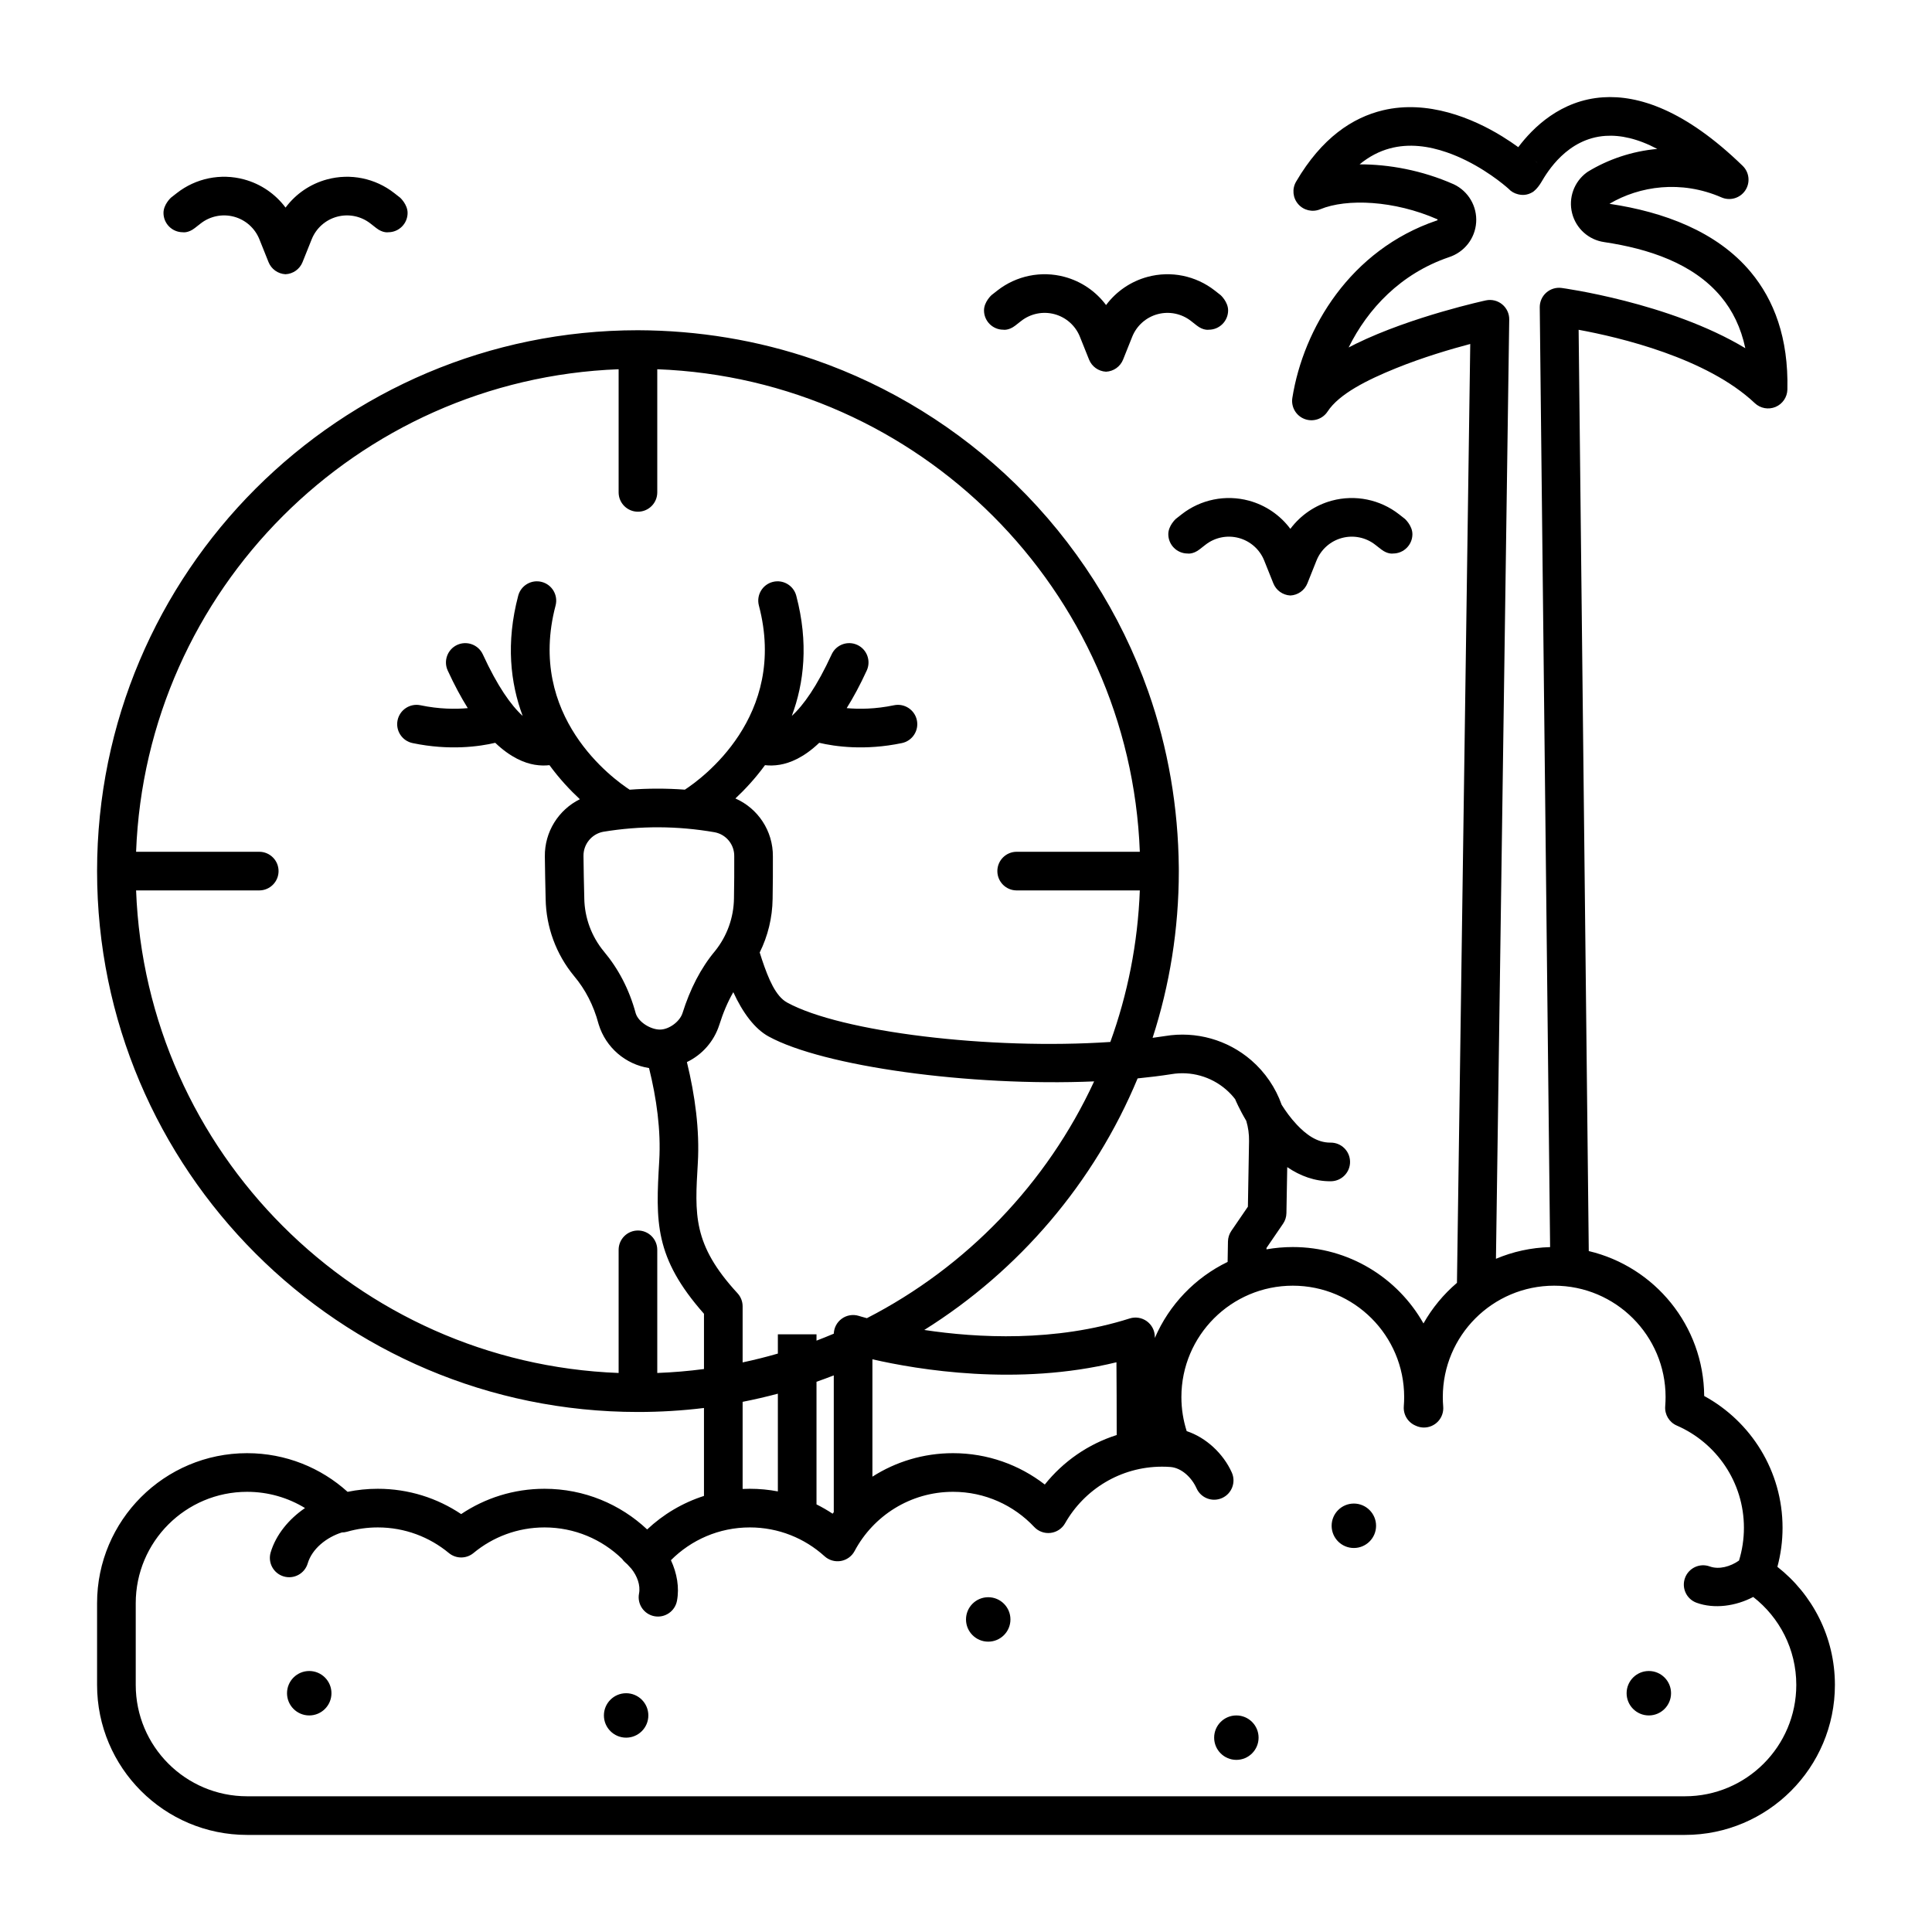 <svg clip-rule="evenodd" fill-rule="evenodd" stroke-linejoin="round" stroke-miterlimit="2" viewBox="0 0 100 100" xmlns="http://www.w3.org/2000/svg" xmlns:serif="http://www.serif.com/"><g transform="translate(-225 -225)"><g id="Page-21" transform="translate(225 225)"><path d="m0 0h100v100h-100z" fill="none"/><g transform="translate(-225 -225)"><path d="m291.627 285.41-.042 2.383c-.003.196-.064.386-.174.547 0 0-.857 1.253-.857 1.253l-.002.073c.443-.078.897-.119 1.362-.119 2.901 0 5.432 1.594 6.765 3.954.451-.799 1.039-1.509 1.733-2.101l.688-48.596c-.993.262-2.451.69-3.855 1.26-1.481.601-2.93 1.322-3.529 2.236-.258.395-.757.555-1.197.385s-.701-.624-.627-1.09c.573-3.599 3-7.664 7.473-9.181.008-.003.015-.005.023-.007.012-.004.021-.016.022-.029.001-.011-.004-.021-.015-.029-2.224-.976-4.684-1.088-6.064-.516-.396.164-.854.057-1.136-.267-.282-.323-.326-.791-.11-1.162 1.331-2.274 2.927-3.32 4.494-3.695 2.315-.554 4.642.406 6.175 1.351.313.193.593.384.832.557.759-1.007 2.196-2.436 4.387-2.58 1.812-.12 4.227.633 7.227 3.547.347.336.403.873.134 1.274s-.786.553-1.229.36c-2.1-.913-4.244-.586-5.794.327v.001c.001.003.003.005.006.005.004.001.008.002.013.002 2.764.414 5.533 1.418 7.29 3.53 1.201 1.443 1.957 3.403 1.895 6.08-.009.395-.25.748-.614.9-.365.152-.785.075-1.072-.196-2.483-2.345-7.009-3.41-9.119-3.797l.525 47.685c3.406.805 5.949 3.856 5.974 7.501 2.416 1.317 4.056 3.879 4.056 6.822 0 .699-.093 1.376-.267 2.02 1.812 1.422 2.977 3.632 2.977 6.112 0 4.286-3.479 7.765-7.765 7.765h-74.42c-4.286 0-7.765-3.479-7.765-7.765v-4.229c0-4.286 3.479-7.765 7.765-7.765 2 0 3.825.757 5.201 2.001.506-.104 1.029-.158 1.565-.158 1.596 0 3.08.483 4.314 1.31 1.234-.827 2.718-1.31 4.314-1.31 2.055 0 3.924.799 5.313 2.105.83-.78 1.831-1.379 2.941-1.735v-4.552c-1.119.137-2.26.207-3.418.207-15.451 0-27.995-12.544-27.995-27.996 0-15.451 12.544-27.995 27.995-27.995 3.108.01 6.199.512 9.138 1.527 3.893 1.346 7.469 3.563 10.415 6.44 3.067 2.994 5.434 6.687 6.859 10.729 1.033 2.929 1.554 6.015 1.583 9.118 0 0 .001.181.001.181 0 3.01-.476 5.91-1.357 8.63.221-.029.439-.061.654-.094 1.594-.263 3.223.195 4.447 1.25.726.627 1.266 1.426 1.579 2.31.205.327.466.69.778 1.022.463.492 1.039.944 1.751.936.552-.007 1.005.436 1.011.988.007.552-.436 1.005-.988 1.012-.84.009-1.603-.281-2.264-.732zm23.384 20.363c.165-.536.254-1.105.254-1.695 0-2.369-1.432-4.405-3.476-5.292-.393-.171-.633-.572-.598-.999.012-.157.019-.315.019-.475 0-3.182-2.584-5.765-5.766-5.765s-5.765 2.583-5.765 5.765c0 .166.007.33.021.492.023.279-.071.555-.26.761-.19.207-.457.324-.737.324l-.048-.001c-.135-.007-.263-.04-.38-.095l-.002-.001h.002l-.016-.006c-.127-.055-.242-.136-.338-.24-.189-.205-.284-.481-.261-.759.013-.157.019-.315.019-.475 0-3.182-2.583-5.765-5.765-5.765s-5.766 2.583-5.766 5.765c0 .615.097 1.208.275 1.764 1.003.328 1.899 1.168 2.334 2.141.226.503 0 1.096-.504 1.321-.504.226-1.096 0-1.321-.504-.244-.545-.76-1.049-1.339-1.102-.146-.012-.295-.017-.445-.017-2.151 0-4.028 1.181-5.02 2.929-.156.276-.435.462-.751.499-.315.038-.63-.076-.847-.308-1.052-1.119-2.546-1.819-4.202-1.819-2.206 0-4.125 1.242-5.094 3.064-.145.273-.407.463-.711.516s-.615-.037-.844-.244c-1.023-.928-2.38-1.493-3.869-1.493-1.595 0-3.039.649-4.083 1.697.312.671.444 1.418.312 2.105-.104.542-.629.897-1.171.794-.542-.104-.897-.629-.793-1.171.084-.438-.098-.914-.394-1.285l-.215-.234c-.028-.026-.056-.051-.084-.075-.073-.06-.134-.129-.185-.203-1.038-1.007-2.453-1.628-4.013-1.628-1.396 0-2.678.498-3.676 1.325-.37.307-.906.307-1.276 0-.998-.827-2.28-1.325-3.676-1.325-.551 0-1.084.077-1.589.222-.091.026-.184.039-.276.039-.792.252-1.539.841-1.765 1.602-.157.529-.715.831-1.244.673-.529-.157-.83-.714-.673-1.243.273-.916.941-1.726 1.778-2.296-.873-.533-1.9-.84-2.997-.84-3.182 0-5.765 2.583-5.765 5.765v4.229c0 3.182 2.583 5.765 5.765 5.765h74.42c3.182 0 5.765-2.583 5.765-5.765 0-1.85-.873-3.497-2.229-4.552-.908.478-2.017.632-2.932.3-.519-.187-.788-.761-.6-1.28.187-.519.761-.788 1.28-.6.484.175 1.074.008 1.517-.305zm-26.017 8.018c.635 0 1.15.515 1.15 1.15 0 .634-.515 1.15-1.15 1.15-.634 0-1.15-.516-1.15-1.15 0-.635.516-1.15 1.15-1.15zm-31.586-1.15c.635 0 1.15.515 1.15 1.15 0 .634-.515 1.15-1.15 1.15-.634 0-1.15-.516-1.15-1.15 0-.635.516-1.15 1.15-1.15zm-16.402-1.15c.635 0 1.15.515 1.15 1.15 0 .634-.515 1.15-1.15 1.15s-1.15-.516-1.15-1.15c0-.635.515-1.15 1.15-1.15zm69.337 0c.635 0 1.15.515 1.15 1.15 0 .634-.515 1.15-1.15 1.15s-1.15-.516-1.15-1.15c0-.635.515-1.15 1.15-1.15zm-34.193-3.819c.635 0 1.15.516 1.15 1.15 0 .635-.515 1.15-1.15 1.15s-1.15-.515-1.15-1.15c0-.634.515-1.15 1.15-1.15zm18.925-4.848c.634 0 1.15.516 1.15 1.15 0 .635-.516 1.15-1.15 1.15-.635 0-1.15-.515-1.15-1.15 0-.634.515-1.15 1.15-1.15zm-26.919-6.634c-.296.115-.594.225-.894.33v6.347c.288.144.567.305.834.482.02-.026.04-.053.06-.079zm-2.894.947c-.601.16-1.209.301-1.824.422v4.509c.124-.006.248-.009.372-.009.496 0 .982.047 1.452.136zm4.894 4.295c1.205-.77 2.637-1.216 4.172-1.216 1.788 0 3.436.605 4.75 1.623.949-1.188 2.239-2.092 3.722-2.562-.001-1.384-.004-2.697-.013-3.766-5.129 1.251-10.29.383-12.631-.154zm12.315-22.5c.892-2.463 1.422-5.099 1.526-7.844h-6.374c-.552 0-1-.448-1-1s.448-1 1-1h6.374c-.513-13.552-11.423-24.463-24.977-24.976v6.374c0 .552-.448 1-1 1s-1-.448-1-1v-6.374c-13.552.512-24.463 11.423-24.976 24.976h6.374c.552 0 1 .448 1 1s-.448 1-1 1h-6.374c.512 13.552 11.423 24.463 24.976 24.977v-6.374c0-.552.448-1 1-1s1 .448 1 1v6.374c.816-.031 1.622-.099 2.418-.204 0-1.696 0-2.86 0-2.86-2.58-2.922-2.5-4.771-2.316-7.918.093-1.577-.138-3.227-.528-4.8-1.214-.191-2.236-1.058-2.606-2.26-.004-.012-.008-.025-.011-.037-.257-.965-.688-1.78-1.256-2.457-.002-.002-.003-.004-.005-.006-.931-1.126-1.451-2.537-1.474-3.999-.02-.719-.031-1.505-.041-2.189-.018-1.281.711-2.422 1.813-2.967-.502-.466-1.056-1.054-1.574-1.763-.218.026-.477.027-.773-.023-.512-.088-1.223-.36-2.034-1.134-.797.188-2.35.417-4.279.014-.54-.112-.888-.643-.775-1.183s.643-.887 1.183-.775c.965.202 1.808.207 2.45.149-.341-.544-.689-1.187-1.038-1.946-.231-.501-.011-1.096.49-1.327.501-.23 1.096-.011 1.327.491.759 1.65 1.452 2.629 2.062 3.185-.634-1.699-.876-3.776-.231-6.222.141-.534.689-.853 1.222-.712.534.141.853.688.712 1.222-1.515 5.744 2.996 8.985 3.835 9.531.953-.072 1.905-.073 2.857-.002.845-.55 5.345-3.79 3.832-9.529-.141-.534.178-1.081.712-1.222.533-.141 1.081.178 1.222.712.645 2.446.404 4.523-.231 6.222.61-.556 1.303-1.535 2.063-3.185.23-.502.825-.721 1.326-.491.501.231.721.826.49 1.327-.349.759-.697 1.402-1.038 1.946.642.058 1.485.053 2.45-.149.54-.112 1.07.235 1.183.775s-.235 1.071-.775 1.183c-1.929.403-3.482.174-4.279-.014-.811.774-1.522 1.046-2.034 1.134-.295.05-.554.049-.773.023-.504.689-1.042 1.265-1.532 1.724 1.167.511 1.952 1.68 1.94 3 .007.69-.004 1.482-.014 2.205-.013.967-.244 1.912-.668 2.767.037.124.076.246.117.366.341 1.014.711 1.901 1.303 2.225 2.787 1.527 10.489 2.462 16.729 2.04zm-.84 2.041c-6.454.272-14.022-.778-16.849-2.326-.709-.388-1.334-1.215-1.826-2.292-.295.51-.531 1.078-.724 1.69-.001.002-.001.003-.002.005-.277.864-.895 1.548-1.676 1.923.418 1.714.665 3.51.565 5.227-.156 2.661-.278 4.206 2.055 6.739.17.185.264.426.264.677v2.902c.616-.131 1.225-.284 1.824-.457v-.996h2v.326c.301-.115.599-.235.895-.36.01-.305.16-.59.407-.771.256-.189.587-.244.891-.149 0 0 .145.046.414.118 5.161-2.65 9.321-6.976 11.762-12.256zm7.302.923c-.141-.183-.301-.353-.48-.507-.776-.669-1.809-.959-2.82-.791-.003.001-.007.001-.01.002-.559.087-1.14.159-1.74.218-2.247 5.402-6.136 9.95-11.043 13.021 2.742.413 6.77.633 10.63-.595.302-.096.631-.043.887.141.257.185.411.48.416.797l.001.072c.74-1.722 2.085-3.124 3.767-3.937l.018-1.059c.004-.195.064-.385.175-.547 0 0 .857-1.253.857-1.253s.059-3.396.059-3.396c.006-.358-.043-.711-.144-1.048-.364-.613-.557-1.077-.557-1.077-.005-.014-.011-.027-.016-.041zm16.3 7.654-.536-48.643c-.003-.29.119-.566.335-.758.217-.193.505-.282.792-.245 0 0 5.581.747 9.513 3.119-.228-1.075-.663-1.951-1.254-2.661-1.449-1.741-3.769-2.489-6.048-2.831-.805-.114-1.461-.703-1.662-1.491-.202-.792.097-1.627.755-2.112.023-.018.048-.034.073-.049 1.024-.623 2.254-1.052 3.579-1.171-1.021-.538-1.905-.726-2.675-.676-1.991.131-3.024 1.882-3.322 2.388-.205.348-.409.495-.441.515-.305.189-.577.17-.776.119-.18-.046-.347-.134-.484-.284-.026-.024-.071-.064-.116-.101-.437-.37-1.619-1.283-3.093-1.789-.904-.311-1.926-.473-2.944-.196-.531.144-1.054.409-1.558.823 1.504-.005 3.231.306 4.852 1.022.008.003.016.007.024.01.757.358 1.216 1.143 1.158 1.978-.057.83-.614 1.54-1.417 1.798-2.488.85-4.194 2.667-5.183 4.67.126-.066.254-.131.383-.195 2.9-1.419 6.72-2.242 6.72-2.242.297-.064.608.011.844.205.235.193.37.482.365.787l-.687 48.615c.865-.366 1.811-.579 2.803-.605zm-46.075-11.259c-.468 0-1.098-.368-1.251-.833-.342-1.267-.909-2.325-1.649-3.209-.644-.778-1.002-1.752-1.016-2.761 0-.005 0-.01 0-.015-.021-.711-.032-1.489-.041-2.166-.009-.606.416-1.131 1.008-1.252 1.936-.321 3.86-.311 5.783.023.593.112 1.02.634 1.012 1.238v.025c.007.677-.004 1.455-.014 2.165-.014.987-.356 1.941-.974 2.712-.752.898-1.299 1.983-1.69 3.221-.143.445-.701.852-1.168.852zm32.622-22.469c-.386-.022-.727-.265-.872-.627 0 0-.201-.501-.473-1.181-.23-.574-.717-1.007-1.315-1.168-.597-.161-1.236-.032-1.724.35-.172.134-.285.222-.305.238-.343.268-.62.216-.62.216-.552 0-1-.449-1-1 0-.442.388-.791.388-.791s.133-.104.305-.239c.983-.769 2.271-1.03 3.477-.706.869.235 1.622.754 2.148 1.46l.012-.017c.526-.697 1.274-1.21 2.136-1.443 1.205-.324 2.493-.063 3.477.706.172.135.305.239.305.239s.387.349.387.791c0 .551-.448 1-1 1 0 0-.277.052-.619-.216-.021-.016-.133-.104-.305-.238-.488-.382-1.127-.511-1.725-.35-.597.161-1.085.594-1.315 1.168-.272.68-.472 1.181-.472 1.181-.146.365-.492.609-.881.628zm-9.539-11.583c-.386-.022-.727-.265-.872-.627 0 0-.201-.501-.473-1.181-.23-.575-.717-1.008-1.315-1.169-.597-.161-1.236-.031-1.724.35-.172.135-.285.223-.305.239-.343.268-.62.215-.62.215-.552 0-1-.448-1-1 0-.441.388-.79.388-.79s.133-.105.305-.239c.983-.769 2.271-1.031 3.477-.706.869.234 1.622.753 2.148 1.459l.012-.016c.526-.698 1.274-1.211 2.136-1.443 1.205-.325 2.493-.063 3.477.706.172.134.305.239.305.239s.387.349.387.79c0 .552-.448 1-1 1 0 0-.277.053-.619-.215-.021-.016-.133-.104-.305-.239-.488-.381-1.127-.511-1.725-.35-.597.161-1.085.594-1.315 1.169-.272.68-.472 1.181-.472 1.181-.146.365-.492.609-.881.627zm-42.471-5.045c-.385-.022-.727-.265-.871-.627 0 0-.201-.501-.473-1.181-.23-.575-.717-1.008-1.315-1.169s-1.237-.031-1.724.35c-.172.135-.285.223-.306.239-.342.268-.619.215-.619.215-.552 0-1-.448-1-1 0-.441.387-.79.387-.79s.133-.104.306-.239c.983-.769 2.271-1.031 3.476-.706.869.234 1.622.753 2.149 1.459l.012-.016c.525-.698 1.273-1.211 2.136-1.443 1.205-.325 2.493-.063 3.476.706.173.135.306.239.306.239s.387.349.387.79c0 .552-.448 1-1 1 0 0-.277.053-.619-.215-.021-.016-.134-.104-.306-.239-.487-.381-1.126-.511-1.724-.35s-1.085.594-1.315 1.169c-.272.68-.473 1.181-.473 1.181-.146.365-.491.609-.88.627zm64.678-5.885c.061.05.118.11.169.18-.03-.039-.074-.092-.138-.152z"/></g></g></g></svg>